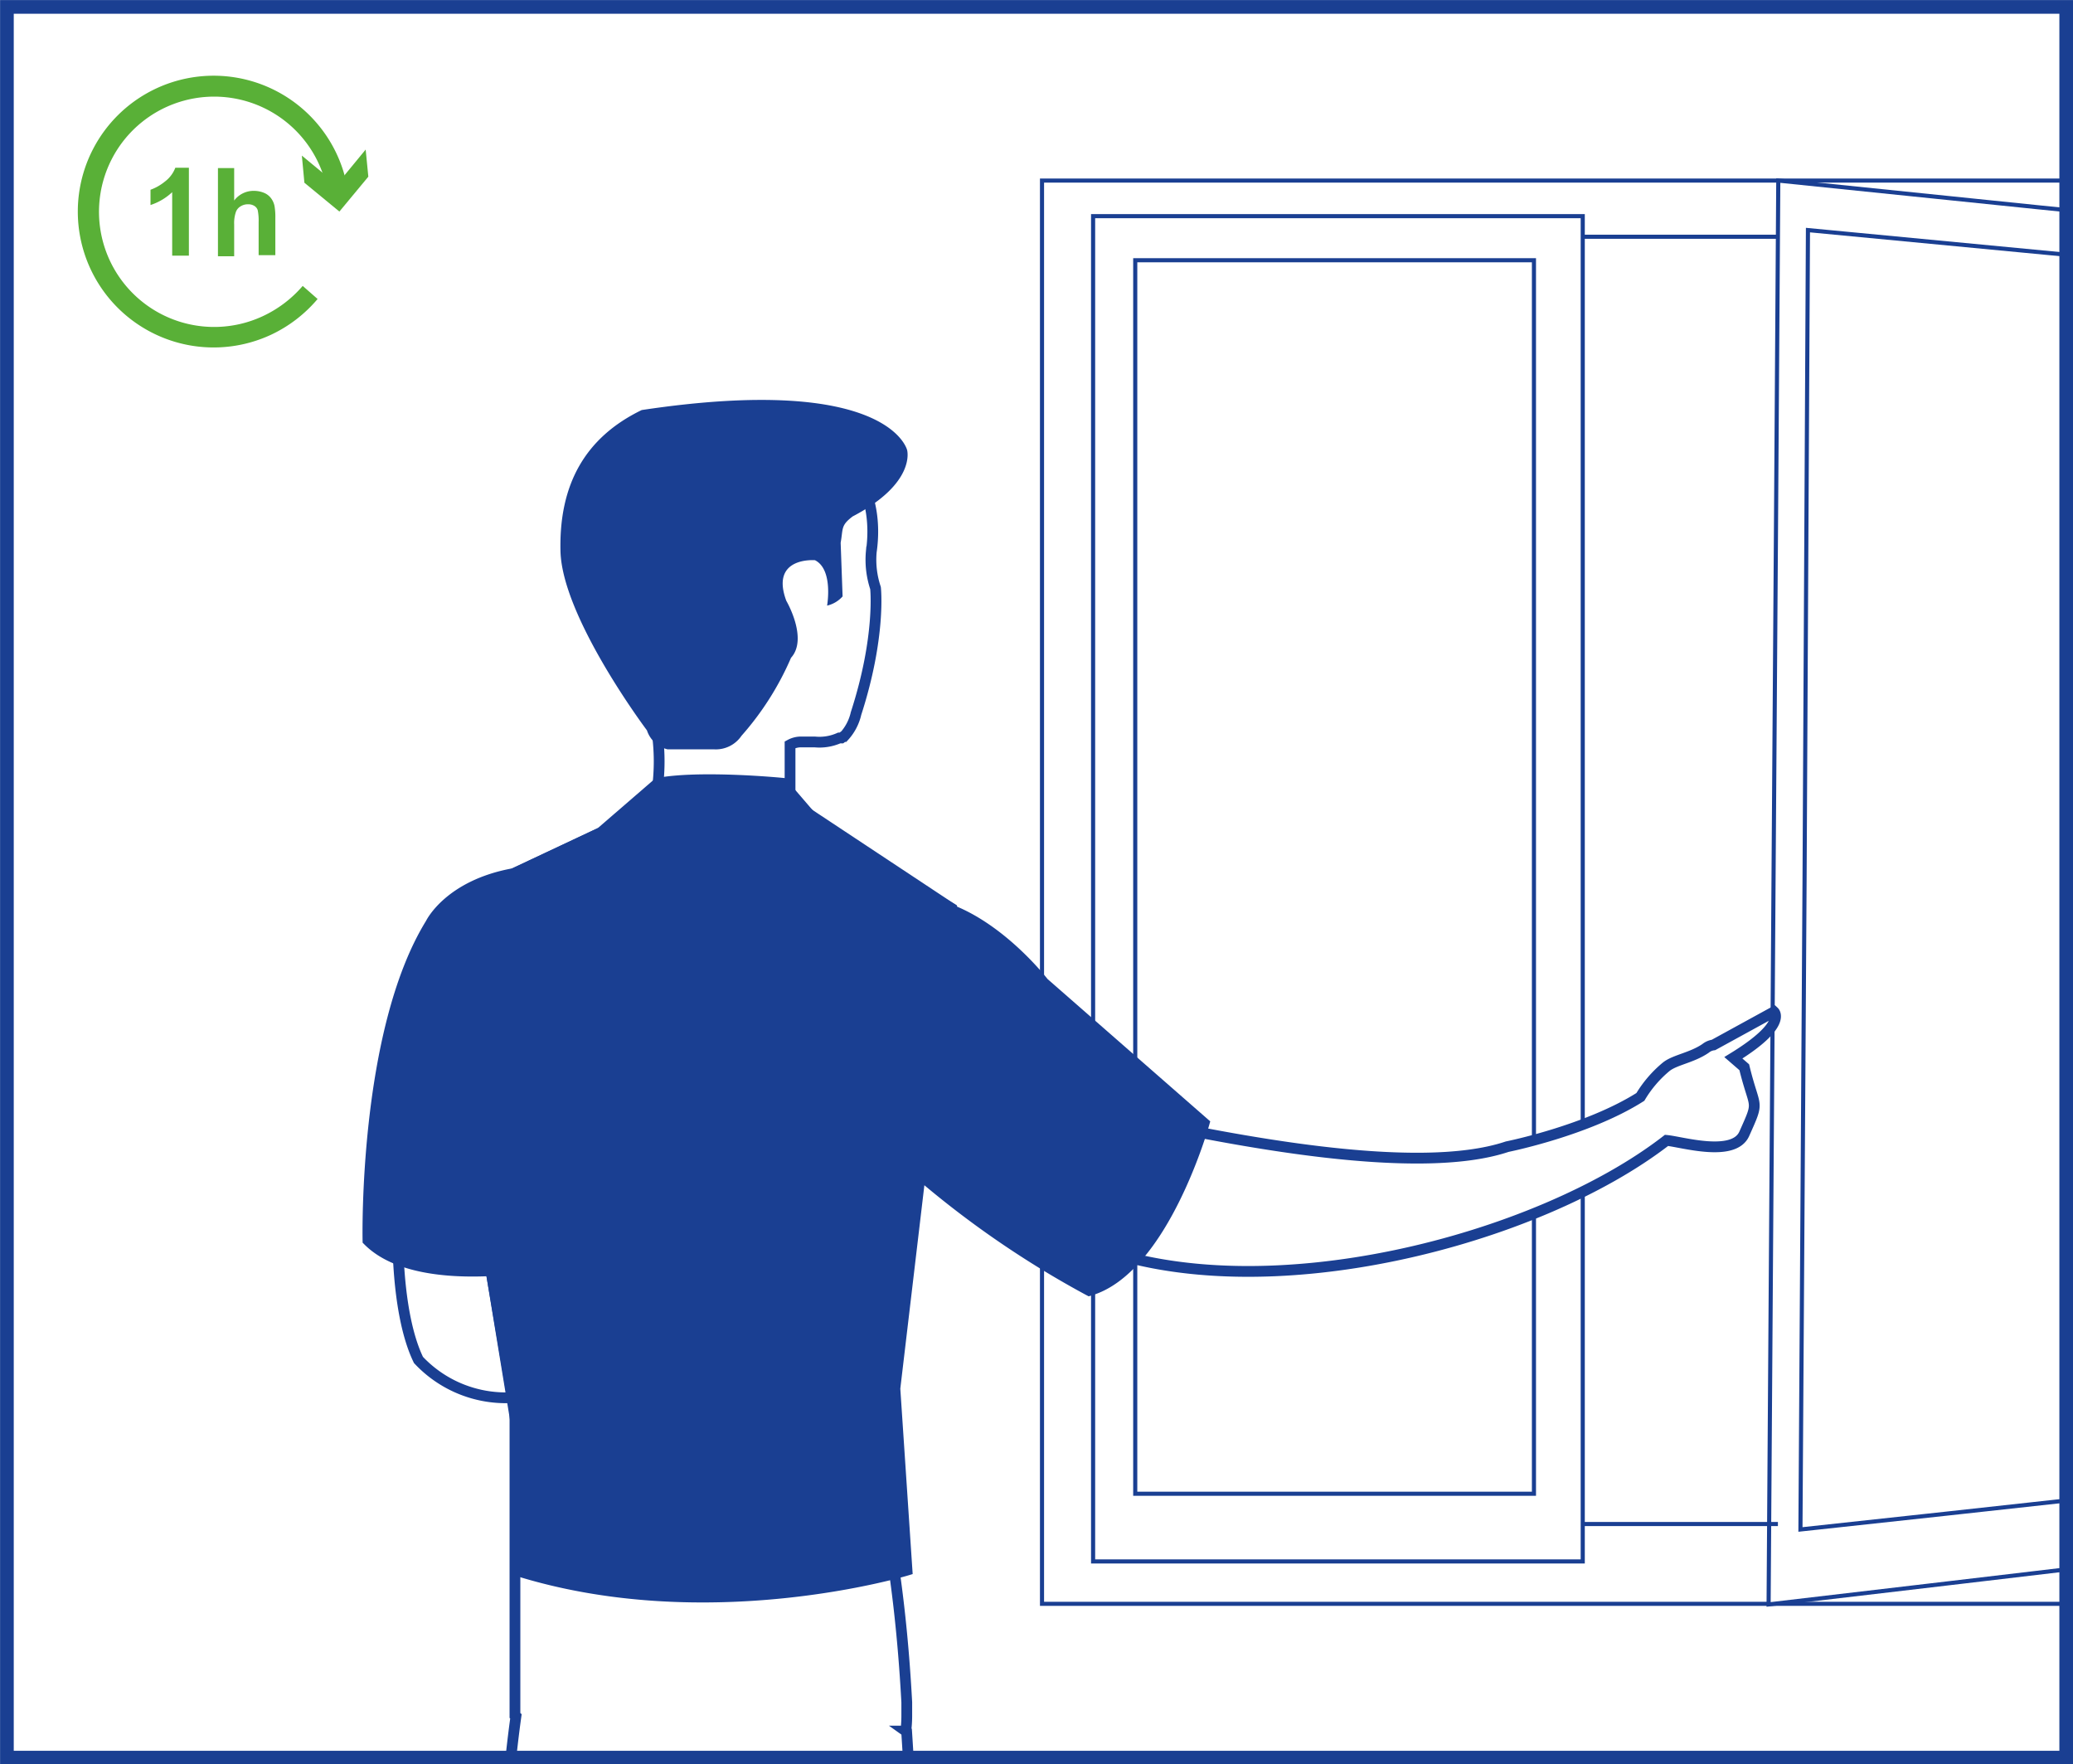 <?xml version="1.0" encoding="UTF-8"?>
<svg xmlns="http://www.w3.org/2000/svg" xmlns:xlink="http://www.w3.org/1999/xlink" width="60.4mm" height="51.4mm" viewBox="0 0 171.21 145.7">
  <defs>
    <clipPath id="a">
      <rect x="0.57" y="0.57" width="170.08" height="144.57" fill="none"></rect>
    </clipPath>
    <clipPath id="b">
      <rect x="178.83" y="0.51" width="170.08" height="144.57" fill="none"></rect>
    </clipPath>
  </defs>
  <rect x="-365.64" y="-11.76" width="722.83" height="325.98" fill="#fff"></rect>
  <path d="M15.6,21.11H14.22V15.87a4.76,4.76,0,0,1-1.79,1.06V15.67A4.07,4.07,0,0,0,13.61,15a2.58,2.58,0,0,0,.87-1.15H15.6Z" fill="#59b037"></path>
  <path d="M19.34,13.88v2.68a2,2,0,0,1,1.61-.8,2.21,2.21,0,0,1,.87.17,1.37,1.37,0,0,1,.58.46,1.61,1.61,0,0,1,.27.61,5.27,5.27,0,0,1,.07,1v3.07H21.36V18.34a4.22,4.22,0,0,0-.08-1A.65.65,0,0,0,21,17a.92.92,0,0,0-.51-.13,1.09,1.09,0,0,0-.62.17.88.88,0,0,0-.4.5,2.84,2.84,0,0,0-.13,1v2.62H18V13.88Z" fill="#59b037"></path>
  <path d="M26.23,24.69a11.33,11.33,0,0,1-3.84,2.95A11.22,11.22,0,1,1,28.7,15.55l-1.65.28a9.51,9.51,0,1,0-5.37,10.29A9.78,9.78,0,0,0,25,23.61Z" fill="#59b037"></path>
  <polygon points="24.93 12.85 27.82 15.24 30.2 12.35 30.42 14.59 28.03 17.47 25.14 15.09 24.93 12.85" fill="#59b037"></polygon>
  <g clip-path="url(#a)">
    <rect x="86.06" y="14.91" width="93.5" height="117.53" fill="#fff"></rect>
    <rect x="86.06" y="14.91" width="93.5" height="117.53" fill="none" stroke="#1a3f92" stroke-miterlimit="22.93" stroke-width="0.34"></rect>
    <rect x="90.28" y="17.85" width="40.44" height="111.09" fill="#fff"></rect>
    <rect x="90.28" y="17.85" width="40.44" height="111.09" fill="none" stroke="#1a3f92" stroke-miterlimit="22.93" stroke-width="0.34"></rect>
    <rect x="93.76" y="21.49" width="32.93" height="101.86" fill="#fff"></rect>
    <rect x="93.76" y="21.49" width="32.93" height="101.86" fill="none" stroke="#1a3f92" stroke-miterlimit="22.93" stroke-width="0.34"></rect>
    <path d="M146.87,14.91l14.41,1.48q7.22.75,14.42,1.47V129l-14.82,1.75-14.81,1.74q.19-29.37.4-58.75T146.87,14.91Z" fill="#fff" fill-rule="evenodd"></path>
    <path d="M146.87,14.91l14.41,1.48q7.22.75,14.42,1.47V129l-14.82,1.75-14.81,1.74q.19-29.37.4-58.75T146.87,14.91Z" fill="none" stroke="#1a3f92" stroke-miterlimit="22.93" stroke-width="0.34"></path>
    <path d="M149.32,19l11.75,1.12,11.75,1.12q0,25.62,0,51.21t0,51.22L160.7,125l-12,1.3q.16-26.82.34-53.63Z" fill="#fff" fill-rule="evenodd"></path>
    <path d="M149.32,19l11.75,1.12,11.75,1.12q0,25.62,0,51.21t0,51.22L160.7,125l-12,1.3q.16-26.82.34-53.63Z" fill="none" stroke="#1a3f92" stroke-miterlimit="22.93" stroke-width="0.34"></path>
    <line x1="130.72" y1="19.55" x2="146.84" y2="19.55" fill="none" stroke="#1a3f92" stroke-miterlimit="22.93" stroke-width="0.34"></line>
    <line x1="130.72" y1="125.85" x2="146.84" y2="125.85" fill="none" stroke="#1a3f92" stroke-miterlimit="22.93" stroke-width="0.34"></line>
    <path d="M42.61,141.73c-1.66,12-2.17,33.64-2.31,42.25l0,0A101,101,0,0,0,38,206.21l0,32c3.56,1.46,10.14.32,10.14.32l6.09-50.69h0l3.43-20.22,4.5,21.54h0s-.08,3.37,2.64,18l4.49,30.53c4.79,2,10.21-.57,10.21-.57l-1.82-49.74L74.88,143l-.07-.05a9.87,9.87,0,0,0,.08-1.22v-.08h0c0-.36,0-.72,0-1.08-.88-16.38-4-23.53-4-23.53H42.53l0,24.62Z" fill="#fff"></path>
    <path d="M42.61,141.73c-1.66,12-2.17,33.64-2.31,42.25l0,0A101,101,0,0,0,38,206.21l0,32c3.56,1.46,10.14.32,10.14.32l6.09-50.69h0l3.43-20.22,4.5,21.54h0s-.08,3.37,2.64,18l4.49,30.53c4.79,2,10.21-.57,10.21-.57l-1.82-49.74L74.88,143l-.07-.05a9.87,9.87,0,0,0,.08-1.22v-.08h0c0-.36,0-.72,0-1.08-.88-16.38-4-23.53-4-23.53H42.53l0,24.62Z" fill="none" stroke="#1a3f92" stroke-miterlimit="10" stroke-width="0.89"></path>
    <path d="M135.48,90.58c-4.4,2.79-11,4.11-11,4.11-7.6,2.55-23.25-.7-30.37-2.18-8-1.66-11.7,7.38-4,10.34,14.28,5.51,36.87-.42,47.53-8.68,1.27.12,5.54,1.42,6.42-.54,1.3-2.91.88-1.88,0-5.5l-.9-.78c4.48-2.75,3.36-3.8,3.36-3.8l-5,2.74a1.3,1.3,0,0,0-.65.28c-1.12.77-2.5.94-3.23,1.5A9.65,9.65,0,0,0,135.48,90.58Z" fill="#fff"></path>
    <path d="M135.48,90.58c-4.4,2.79-11,4.11-11,4.11-7.6,2.55-23.25-.7-30.37-2.18-8-1.66-11.7,7.38-4,10.34,14.28,5.51,36.87-.42,47.53-8.68,1.27.12,5.54,1.42,6.42-.54,1.3-2.91.88-1.88,0-5.5l-.9-.78c4.48-2.75,3.36-3.8,3.36-3.8l-5,2.74a1.3,1.3,0,0,0-.65.28c-1.12.77-2.5.94-3.23,1.5A9.65,9.65,0,0,0,135.48,90.58Z" fill="none" stroke="#1a3f92" stroke-miterlimit="10" stroke-width="0.89"></path>
    <path d="M32.86,101.36s-.21,7,1.7,10.94a9.89,9.89,0,0,0,11.06,2.35S49.44,101.36,32.86,101.36Z" fill="#fff"></path>
    <path d="M32.86,101.36s-.21,7,1.7,10.94a9.89,9.89,0,0,0,11.06,2.35S49.44,101.36,32.86,101.36Z" fill="none" stroke="#1a3f92" stroke-miterlimit="10" stroke-width="0.89"></path>
    <path d="M42.53,117,36.76,81.81s-2-5.3,2-7.94l15.14-7.12.1,0A17.27,17.27,0,0,0,54,59h2.65a12.43,12.43,0,0,1-5.25-4.5A23.87,23.87,0,0,1,48.28,47a13.1,13.1,0,0,1,.65-7.3s1.35-5.27,10-5.7l.57-.09s7-.56,10.33,3.9c0,0,2.87,2.59,2.13,7.75a7.36,7.36,0,0,0,.35,3s.45,4-1.61,10.36a4.16,4.16,0,0,1-1,1.9h0l0,0,0,0,0,0v0l0,0,0,0h0l0,0,0,0-.05,0h0l-.16.12,0,0-.06,0h0l0,0,0,0h0l-.06,0h0l0,0,0,0h0l-.06,0a4,4,0,0,1-2,.33l-1.06,0h0a1.89,1.89,0,0,0-1,.23h0l0,0v4.69L78.56,75l-7.73,42Z" fill="#fff"></path>
    <path d="M42.53,117,36.76,81.81s-2-5.3,2-7.94l15.14-7.12.1,0A17.27,17.27,0,0,0,54,59h2.65a12.43,12.43,0,0,1-5.25-4.5A23.87,23.87,0,0,1,48.28,47a13.1,13.1,0,0,1,.65-7.3s1.35-5.27,10-5.7l.57-.09s7-.56,10.33,3.9c0,0,2.87,2.59,2.13,7.75a7.36,7.36,0,0,0,.35,3s.45,4-1.61,10.36a4.16,4.16,0,0,1-1,1.9h0l0,0,0,0,0,0v0l0,0,0,0h0l0,0,0,0-.05,0h0l-.16.12,0,0-.06,0h0l0,0,0,0h0l-.06,0h0l0,0,0,0h0l-.06,0a4,4,0,0,1-2,.33l-1.06,0h0a1.89,1.89,0,0,0-1,.23h0l0,0v4.69L78.56,75l-7.73,42Z" fill="none" stroke="#1a3f92" stroke-miterlimit="10" stroke-width="0.89"></path>
    <path d="M53,33.86c-4.69,2.27-6.84,6.17-6.71,11.65s7.14,14.8,7.14,14.8a2.37,2.37,0,0,0,1.71,1.57H59a2.56,2.56,0,0,0,2.24-1.12,24.13,24.13,0,0,0,4.09-6.44c1.44-1.59-.39-4.71-.39-4.71-1.36-3.66,2.37-3.35,2.37-3.35,1.53.77,1,3.75,1,3.75a2.45,2.45,0,0,0,1.28-.76l-.16-4.43c.21-1.18,0-1.43,1-2.18,5.26-2.75,4.49-5.47,4.49-5.47S73.46,30.79,53,33.86" fill="#1a3f92"></path>
    <path d="M40.55,104.93c-3.64.18-7.89-.21-10.16-2.5,0,0-.37-17.16,5.18-26.16,0,0,1.5-3.16,6.85-4.13l7.21-3.39h0l4.71-4.07c3.55-.66,10.28,0,10.28,0L68.33,69h0l10.23,6,0,.15c4.32,1.69,7.63,6,7.63,6l13.26,11.6s-3.36,12.07-9.49,13.82A79.38,79.38,0,0,1,76,97l-2.09,17.66,1,15s-16.44,5-32.32,0l0-12.65Z" fill="#1a3f92"></path>
    <path d="M40.55,104.93c-3.64.18-7.89-.21-10.16-2.5,0,0-.37-17.16,5.18-26.16,0,0,1.5-3.16,6.85-4.13l7.21-3.39h0l4.71-4.07c3.55-.66,10.28,0,10.28,0L68.33,69h0l10.23,6,0,.15c4.32,1.69,7.63,6,7.63,6l13.26,11.6s-3.36,12.07-9.49,13.82A79.38,79.38,0,0,1,76,97l-2.09,17.66,1,15s-16.44,5-32.32,0l0-12.65Z" fill="none" stroke="#1a3f92" stroke-miterlimit="10" stroke-width="0.89"></path>
  </g>
  <rect x="0.57" y="0.57" width="170.08" height="144.57" fill="none" stroke="#1d1d1b" stroke-miterlimit="22.93" stroke-width="0.57"></rect>
  <g clip-path="url(#b)">
    <path d="M274.45,113.11c0-.17-36.45-.71-81.42-.71s-81.44.54-81.44.71,36.46.3,81.43.3,81.43-.13,81.43-.3" fill="#1a3f92"></path>
    <polygon points="111.62 8.03 274.43 8.1 274.38 111.65 111.67 111.84 111.62 8.03" fill="#1a3f92" fill-rule="evenodd"></polygon>
    <path d="M200.35,50.25c-5.35-.33-80.92-.33-86.27,0,0-.64,0-1.28,0-1.91,5.34.32,81,.32,86.29,0,0,.63,0,1.27,0,1.91" fill="#fff"></path>
    <path d="M114,27c4.78.32,81.63.32,86.42,0,0,6-.06,13.23-.07,21.25-5.34-.33-81-.33-86.29,0,0-8,0-15.28-.06-21.25" fill="#fff"></path>
    <path d="M114,24.91c4.66.33,81.79.33,86.45,0,0,.68,0,1.36,0,2-4.79-.33-81.64-.33-86.43,0,0-.68,0-1.36,0-2" fill="#fff"></path>
    <path d="M111.61,7.9c1.89.39,160.69.39,162.82,0,0,0,0,0,0,0s-.05.9-.08,2.23c-4.64-.31-157.91-.39-162.67,0,0-1.34-.06-2.12-.08-2.24s0,0,0,0" fill="#fff"></path>
    <path d="M200.38,82.34c-5.16-.33-81.18-.33-86.33,0l0-32c5.37.32,80.9.32,86.27,0Z" fill="#fff"></path>
    <path d="M114,84.66c5.11.33,81.24.33,86.35,0,0,13.91.13,23.77.23,25.59-32.9,0-81.35.15-86.83.23.11-.93.2-11.11.25-25.82" fill="#fff"></path>
    <path d="M200.39,84.59c-5.11-.32-81.25-.32-86.35,0,0-.73,0-1.46,0-2.18,5.17.32,81.16.32,86.33,0,0,.72,0,1.45,0,2.18" fill="#fff"></path>
    <path d="M274.45,113.11c-.94-.49-161.46-.3-162.85,0,0-.07.06-1,.09-2.53,4.1.33,158.5.38,162.67,0,0,1.6.06,2.49.09,2.54" fill="#fff"></path>
    <path d="M274.45,7.9c0-.17-36.45-.31-81.43-.31s-81.42.14-81.42.31,36.45.3,81.42.3,81.43-.13,81.43-.3" fill="#1a3f92"></path>
  </g>
  <rect x="0.57" y="0.57" width="170.08" height="144.57" fill="none" stroke="#1a3f92" stroke-miterlimit="22.93" stroke-width="1.13"></rect>
</svg>
